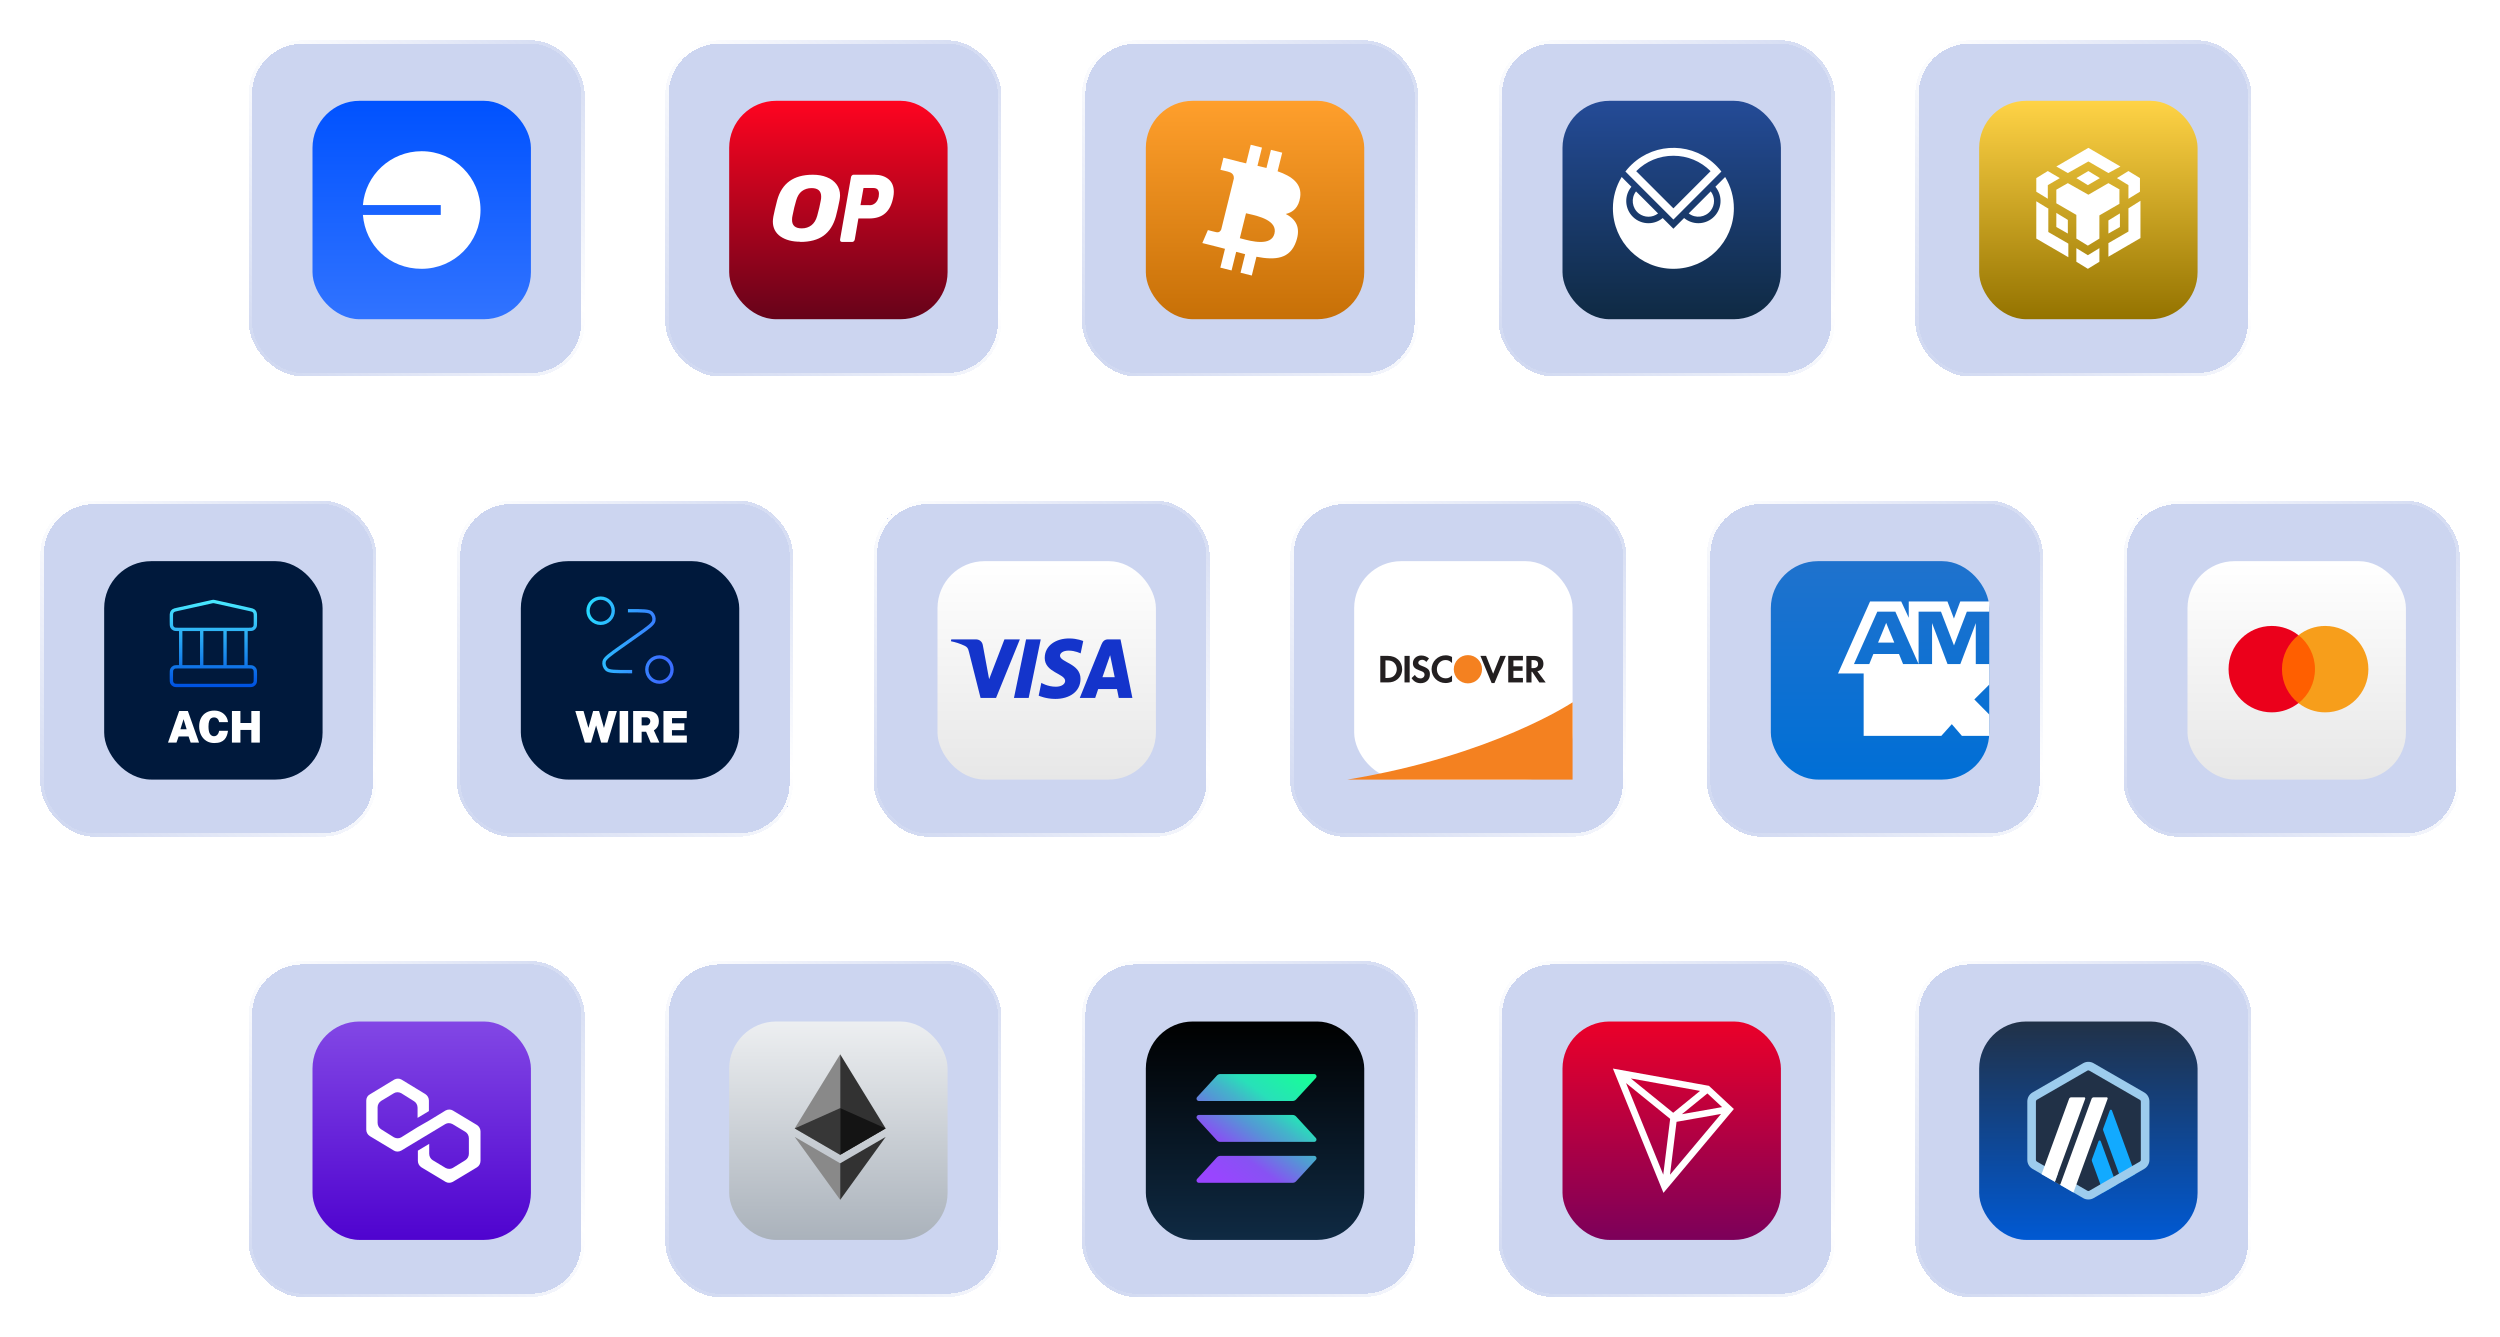 <svg width="744" height="398" viewBox="0 0 744 398" fill="none" xmlns="http://www.w3.org/2000/svg">
<g filter="url(#filter0_d_2586_40406)">
<rect x="76" y="282" width="100" height="100" rx="16" fill="#002FB6" fill-opacity="0.2" shape-rendering="crispEdges"/>
<rect x="76.5" y="282.5" width="99" height="99" rx="15.5" stroke="url(#paint0_linear_2586_40406)" shape-rendering="crispEdges"/>
</g>
<g filter="url(#filter1_d_2586_40406)">
<rect x="93" y="300" width="65" height="65" rx="14" fill="url(#paint1_linear_2586_40406)"/>
<path d="M134.744 326.475C134.123 326.107 133.324 326.107 132.614 326.475L127.642 329.51L124.269 331.442L119.386 334.478C118.765 334.846 117.966 334.846 117.256 334.478L113.439 332.086C112.817 331.718 112.373 330.982 112.373 330.154V325.555C112.373 324.819 112.728 324.083 113.439 323.623L117.256 321.323C117.877 320.955 118.676 320.955 119.386 321.323L123.204 323.715C123.825 324.083 124.269 324.819 124.269 325.647V328.682L127.642 326.659V323.531C127.642 322.795 127.287 322.059 126.577 321.599L119.475 317.276C118.854 316.908 118.055 316.908 117.345 317.276L110.065 321.691C109.355 322.059 109 322.795 109 323.531V332.178C109 332.914 109.355 333.65 110.065 334.11L117.256 338.433C117.877 338.801 118.676 338.801 119.386 338.433L124.269 335.49L127.642 333.466L132.525 330.522C133.146 330.154 133.945 330.154 134.655 330.522L138.473 332.822C139.094 333.19 139.538 333.926 139.538 334.754V339.353C139.538 340.089 139.183 340.825 138.473 341.285L134.744 343.585C134.123 343.953 133.324 343.953 132.614 343.585L128.796 341.285C128.175 340.917 127.731 340.181 127.731 339.353V336.409L124.358 338.433V341.469C124.358 342.205 124.713 342.941 125.423 343.401L132.614 347.724C133.235 348.092 134.034 348.092 134.744 347.724L141.935 343.401C142.556 343.033 143 342.297 143 341.469V332.73C143 331.994 142.645 331.258 141.935 330.798L134.744 326.475Z" fill="white"/>
</g>
<g filter="url(#filter2_d_2586_40406)">
<rect x="200" y="282" width="100" height="100" rx="16" fill="#002FB6" fill-opacity="0.2" shape-rendering="crispEdges"/>
<rect x="200.5" y="282.5" width="99" height="99" rx="15.5" stroke="url(#paint2_linear_2586_40406)" shape-rendering="crispEdges"/>
</g>
<g filter="url(#filter3_d_2586_40406)">
<rect x="217" y="300" width="65" height="65" rx="14" fill="url(#paint3_linear_2586_40406)"/>
<path d="M236.5 331.82L250.038 339.681V325.774V309.751L236.5 331.82Z" fill="#898989"/>
<path d="M250.038 309.75V325.774V339.681L263.576 331.819L250.038 309.75Z" fill="#323232"/>
<path d="M250.041 325.775L263.575 331.819L250.041 339.678V325.775Z" fill="#141414"/>
<path d="M250.038 325.773L250.042 325.775V339.677L250.038 339.681L236.5 331.819L250.038 325.773Z" fill="#373737"/>
<path d="M236.5 334.341L250.038 353.084V342.199L236.5 334.341Z" fill="#898989"/>
<path d="M250.038 342.199V353.084L263.584 334.341L250.038 342.199Z" fill="#323232"/>
</g>
<g filter="url(#filter4_d_2586_40406)">
<rect x="324" y="282" width="100" height="100" rx="16" fill="#002FB6" fill-opacity="0.2" shape-rendering="crispEdges"/>
<rect x="324.5" y="282.5" width="99" height="99" rx="15.5" stroke="url(#paint4_linear_2586_40406)" shape-rendering="crispEdges"/>
</g>
<g filter="url(#filter5_d_2586_40406)">
<rect x="341" y="300" width="65" height="65" rx="14" fill="url(#paint5_linear_2586_40406)"/>
<path fillRule="evenodd" clipRule="evenodd" d="M385.257 323.537C385.085 323.613 384.9 323.652 384.713 323.652H356.771C356.638 323.652 356.507 323.613 356.396 323.539C356.284 323.465 356.196 323.36 356.143 323.236C356.09 323.112 356.073 322.975 356.096 322.842C356.118 322.709 356.178 322.585 356.269 322.486L362.156 316.082C362.284 315.943 362.438 315.832 362.61 315.756C362.782 315.68 362.967 315.641 363.154 315.64H391.096C391.231 315.638 391.363 315.675 391.476 315.748C391.59 315.822 391.68 315.927 391.734 316.052C391.788 316.176 391.805 316.315 391.782 316.449C391.759 316.583 391.698 316.708 391.605 316.807L385.711 323.211C385.583 323.35 385.429 323.461 385.257 323.537ZM385.711 328.253C385.583 328.114 385.428 328.004 385.257 327.928C385.085 327.852 384.9 327.812 384.713 327.811H356.771C356.638 327.811 356.507 327.851 356.396 327.925C356.284 327.999 356.196 328.104 356.143 328.228C356.09 328.352 356.073 328.488 356.096 328.622C356.118 328.755 356.178 328.878 356.269 328.977L362.156 335.385C362.284 335.524 362.439 335.634 362.61 335.71C362.782 335.786 362.967 335.826 363.154 335.827H391.096C391.229 335.826 391.359 335.786 391.47 335.712C391.581 335.638 391.668 335.532 391.721 335.409C391.774 335.285 391.79 335.148 391.768 335.015C391.745 334.883 391.686 334.759 391.595 334.66L385.711 328.253ZM391.605 341.154L385.711 347.559C385.583 347.698 385.429 347.809 385.257 347.885C385.085 347.961 384.9 348 384.713 348H356.771C356.638 348 356.507 347.961 356.396 347.887C356.284 347.813 356.196 347.707 356.143 347.584C356.09 347.46 356.073 347.323 356.096 347.19C356.118 347.057 356.178 346.933 356.269 346.834L362.156 340.43C362.284 340.291 362.438 340.18 362.61 340.104C362.782 340.028 362.967 339.988 363.154 339.988H391.096C391.231 339.985 391.363 340.023 391.476 340.096C391.59 340.169 391.68 340.275 391.734 340.4C391.788 340.524 391.805 340.662 391.782 340.797C391.759 340.931 391.698 341.055 391.605 341.154Z" fill="url(#paint6_linear_2586_40406)"/>
</g>
<g filter="url(#filter6_d_2586_40406)">
<rect x="448" y="282" width="100" height="100" rx="16" fill="#002FB6" fill-opacity="0.2" shape-rendering="crispEdges"/>
<rect x="448.5" y="282.5" width="99" height="99" rx="15.5" stroke="url(#paint7_linear_2586_40406)" shape-rendering="crispEdges"/>
</g>
<g filter="url(#filter7_d_2586_40406)">
<rect x="465" y="300" width="65" height="65" rx="14" fill="url(#paint8_linear_2586_40406)"/>
<path d="M508.583 319.142L480 314L495.042 351L516 326.038L508.583 319.142ZM508.123 321.407L512.495 325.47L500.536 327.586L508.123 321.407ZM497.939 327.163L485.334 316.944L505.935 320.65L497.939 327.163ZM497.04 328.97L494.986 345.58L483.905 318.32L497.04 328.97ZM498.943 329.852L512.185 327.508L496.996 345.598L498.943 329.852Z" fill="white"/>
</g>
<g filter="url(#filter8_d_2586_40406)">
<rect x="572" y="282" width="100" height="100" rx="16" fill="#002FB6" fill-opacity="0.2" shape-rendering="crispEdges"/>
<rect x="572.5" y="282.5" width="99" height="99" rx="15.5" stroke="url(#paint9_linear_2586_40406)" shape-rendering="crispEdges"/>
</g>
<g filter="url(#filter9_d_2586_40406)">
<rect x="589" y="300" width="65" height="65" rx="14" fill="url(#paint10_linear_2586_40406)"/>
<g clipPath="url(#clip0_2586_40406)">
<path d="M604.706 324.464V340.536C604.706 341.569 605.247 342.504 606.149 343.029L620.073 351.065C620.958 351.573 622.057 351.573 622.943 351.065L636.866 343.029C637.752 342.52 638.31 341.569 638.31 340.536V324.464C638.31 323.431 637.768 322.496 636.866 321.971L622.943 313.935C622.057 313.427 620.958 313.427 620.073 313.935L606.149 321.971C605.264 322.48 604.722 323.431 604.722 324.464H604.706Z" fill="#213147"/>
<path d="M624.534 335.616L622.55 341.061C622.5 341.208 622.5 341.372 622.55 341.536L625.961 350.901L629.913 348.621L625.174 335.616C625.059 335.321 624.649 335.321 624.534 335.616Z" fill="#12AAFF"/>
<path d="M628.519 326.465C628.404 326.17 627.994 326.17 627.88 326.465L625.895 331.91C625.846 332.057 625.846 332.221 625.895 332.385L631.488 347.719L635.44 345.44L628.519 326.481V326.465Z" fill="#12AAFF"/>
<path d="M621.5 314.542C621.599 314.542 621.697 314.575 621.779 314.624L636.834 323.316C637.015 323.414 637.113 323.611 637.113 323.808V341.192C637.113 341.389 636.998 341.586 636.834 341.684L621.779 350.376C621.697 350.425 621.599 350.458 621.5 350.458C621.402 350.458 621.304 350.425 621.222 350.376L606.166 341.684C605.986 341.586 605.888 341.389 605.888 341.192V323.792C605.888 323.595 606.002 323.398 606.166 323.3L621.222 314.608C621.304 314.558 621.402 314.526 621.5 314.526V314.542ZM621.5 312C620.959 312 620.434 312.131 619.942 312.41L604.887 321.102C603.92 321.66 603.329 322.676 603.329 323.792V341.176C603.329 342.291 603.92 343.308 604.887 343.865L619.942 352.557C620.418 352.836 620.959 352.967 621.5 352.967C622.042 352.967 622.566 352.836 623.058 352.557L638.114 343.865C639.081 343.308 639.672 342.291 639.672 341.176V323.792C639.672 322.676 639.081 321.66 638.114 321.102L623.042 312.41C622.566 312.131 622.025 312 621.484 312H621.5Z" fill="#9DCCED"/>
<path d="M611.528 347.736L612.922 343.931L615.71 346.243L613.103 348.638L611.528 347.736Z" fill="#213147"/>
<path d="M620.221 322.562H616.399C616.121 322.562 615.858 322.742 615.76 323.004L607.576 345.44L611.529 347.719L620.549 323.004C620.631 322.775 620.467 322.545 620.237 322.545L620.221 322.562Z" fill="white"/>
<path d="M626.912 322.562H623.091C622.812 322.562 622.55 322.742 622.452 323.004L613.104 348.621L617.056 350.901L627.224 323.004C627.306 322.775 627.142 322.545 626.912 322.545V322.562Z" fill="white"/>
</g>
</g>
<g filter="url(#filter10_d_2586_40406)">
<rect x="14" y="145" width="100" height="100" rx="16" fill="#002FB6" fill-opacity="0.2" shape-rendering="crispEdges"/>
<rect x="14.5" y="145.5" width="99" height="99" rx="15.5" stroke="url(#paint11_linear_2586_40406)" shape-rendering="crispEdges"/>
</g>
<g filter="url(#filter11_d_2586_40406)">
<rect x="31" y="163" width="65" height="65" rx="14" fill="url(#paint12_linear_2586_40406)"/>
<path d="M49.995 217L53.323 207.601H55.91L59.238 217H56.742L56.118 215.18H53.154L52.517 217H49.995ZM53.687 213.022H55.546L54.623 210.019L53.687 213.022ZM63.769 217.13C62.864 217.13 62.073 216.915 61.397 216.486C60.725 216.057 60.203 215.47 59.83 214.725C59.458 213.98 59.271 213.13 59.271 212.177C59.271 211.224 59.455 210.396 59.824 209.694C60.192 208.988 60.712 208.442 61.384 208.056C62.06 207.666 62.855 207.471 63.769 207.471C64.515 207.471 65.182 207.618 65.771 207.913C66.361 208.203 66.837 208.608 67.201 209.128C67.565 209.644 67.782 210.24 67.851 210.916H65.212C65.165 210.626 65.076 210.374 64.946 210.162C64.816 209.95 64.645 209.787 64.432 209.674C64.224 209.557 63.975 209.499 63.685 209.499C63.368 209.499 63.087 209.581 62.84 209.746C62.593 209.911 62.398 210.192 62.255 210.591C62.116 210.985 62.047 211.527 62.047 212.216C62.047 213.26 62.201 214.003 62.508 214.445C62.816 214.883 63.208 215.102 63.685 215.102C63.975 215.102 64.224 215.028 64.432 214.881C64.645 214.734 64.816 214.539 64.946 214.296C65.076 214.049 65.165 213.78 65.212 213.49H67.851C67.786 213.975 67.676 214.437 67.52 214.874C67.368 215.312 67.141 215.702 66.837 216.045C66.538 216.382 66.14 216.649 65.641 216.844C65.143 217.035 64.519 217.13 63.769 217.13ZM69.023 217V207.601H71.551V211.163H74.795V207.601H77.323V217H74.795V213.23H71.551V217H69.023Z" fill="white"/>
<path d="M53.778 183.311V194.437M60.028 183.311V194.437M66.972 183.311V194.437M73.222 183.311V194.437M51 196.662L51 197.775C51 198.554 51 198.943 51.151 199.241C51.285 199.502 51.497 199.715 51.758 199.848C52.055 200 52.444 200 53.222 200H73.778C74.556 200 74.945 200 75.242 199.848C75.503 199.715 75.716 199.502 75.849 199.241C76 198.943 76 198.554 76 197.775V196.662C76 195.883 76 195.494 75.849 195.196C75.716 194.935 75.503 194.722 75.242 194.588C74.945 194.437 74.556 194.437 73.778 194.437H53.222C52.444 194.437 52.055 194.437 51.758 194.588C51.497 194.722 51.285 194.935 51.151 195.196C51 195.494 51 195.883 51 196.662ZM63.018 175.073L52.74 177.36C52.119 177.499 51.809 177.568 51.577 177.735C51.373 177.882 51.212 178.083 51.113 178.314C51 178.577 51 178.896 51 179.533L51 181.085C51 181.864 51 182.254 51.151 182.551C51.285 182.813 51.497 183.026 51.758 183.159C52.055 183.311 52.444 183.311 53.222 183.311H73.778C74.556 183.311 74.945 183.311 75.242 183.159C75.503 183.026 75.716 182.813 75.849 182.551C76 182.254 76 181.864 76 181.085V179.533C76 178.896 76 178.577 75.887 178.314C75.788 178.083 75.627 177.882 75.423 177.735C75.191 177.568 74.881 177.499 74.26 177.36L63.982 175.073C63.802 175.033 63.712 175.013 63.621 175.005C63.541 174.998 63.459 174.998 63.379 175.005C63.288 175.013 63.198 175.033 63.018 175.073Z" stroke="url(#paint13_linear_2586_40406)" strokeWidth="2" strokeLinecap="round" strokeLinejoin="round"/>
</g>
<g filter="url(#filter12_d_2586_40406)">
<rect x="138" y="145" width="100" height="100" rx="16" fill="#002FB6" fill-opacity="0.2" shape-rendering="crispEdges"/>
<rect x="138.5" y="145.5" width="99" height="99" rx="15.5" stroke="url(#paint14_linear_2586_40406)" shape-rendering="crispEdges"/>
</g>
<g filter="url(#filter13_d_2586_40406)">
<rect x="155" y="163" width="65" height="65" rx="14" fill="url(#paint15_linear_2586_40406)"/>
<path d="M174.045 217L171.211 207.601H173.655L175.111 212.645L176.515 207.601H178.283L179.739 212.645L181.143 207.601H183.587L180.779 217H178.894L177.399 211.891L175.904 217H174.045ZM184.405 217V207.601H186.934V217H184.405ZM188.424 217V207.601H192.688C193.502 207.601 194.157 207.735 194.651 208.004C195.149 208.273 195.511 208.637 195.736 209.096C195.962 209.551 196.074 210.062 196.074 210.63C196.074 211.111 196.009 211.523 195.879 211.865C195.754 212.203 195.578 212.493 195.353 212.736C195.132 212.974 194.876 213.182 194.586 213.36L196.237 217H193.643L192.278 213.763H190.952V217H188.424ZM190.952 211.878H192.402C192.727 211.878 192.995 211.75 193.208 211.494C193.424 211.239 193.533 210.959 193.533 210.656C193.533 210.331 193.416 210.054 193.182 209.824C192.948 209.59 192.688 209.473 192.402 209.473H190.952V211.878ZM197.444 217V207.601H204.386L204.373 209.694H199.992V211.254H203.658V213.295H199.973V214.894H204.399V217H197.444Z" fill="white"/>
<path d="M186.875 177.75H187.418C191.227 177.75 193.132 177.75 193.855 178.434C194.479 179.025 194.756 179.897 194.588 180.74C194.393 181.716 192.838 182.816 189.728 185.016L184.647 188.609C181.537 190.809 179.982 191.909 179.787 192.885C179.619 193.728 179.896 194.6 180.52 195.191C181.243 195.875 183.148 195.875 186.957 195.875H188.125M182.5 177.75C182.5 179.821 180.821 181.5 178.75 181.5C176.679 181.5 175 179.821 175 177.75C175 175.679 176.679 174 178.75 174C180.821 174 182.5 175.679 182.5 177.75ZM200 195.25C200 197.321 198.321 199 196.25 199C194.179 199 192.5 197.321 192.5 195.25C192.5 193.179 194.179 191.5 196.25 191.5C198.321 191.5 200 193.179 200 195.25Z" stroke="url(#paint16_linear_2586_40406)" strokeWidth="2" strokeLinecap="round" strokeLinejoin="round"/>
</g>
<g filter="url(#filter14_d_2586_40406)">
<rect x="262" y="145" width="100" height="100" rx="16" fill="#002FB6" fill-opacity="0.2" shape-rendering="crispEdges"/>
<rect x="262.5" y="145.5" width="99" height="99" rx="15.5" stroke="url(#paint17_linear_2586_40406)" shape-rendering="crispEdges"/>
</g>
<g filter="url(#filter15_d_2586_40406)">
<rect x="279" y="163" width="65" height="65" rx="14" fill="url(#paint18_linear_2586_40406)"/>
<path d="M318.172 186C314.338 186 310.912 188.045 310.912 191.822C310.912 196.154 316.988 196.453 316.988 198.63C316.988 199.546 315.968 200.366 314.224 200.366C311.75 200.366 309.901 199.22 309.901 199.22L309.11 203.032C309.11 203.032 311.24 204 314.068 204C318.26 204 321.559 201.855 321.559 198.013C321.559 193.435 315.457 193.145 315.457 191.125C315.457 190.407 316.294 189.621 318.033 189.621C319.994 189.621 321.595 190.454 321.595 190.454L322.369 186.773C322.369 186.773 320.628 186 318.172 186ZM283.093 186.278L283 186.834C283 186.834 284.613 187.137 286.066 187.743C287.937 188.438 288.07 188.842 288.385 190.098L291.818 203.713H296.42L303.51 186.278H298.918L294.363 198.132L292.504 188.084C292.333 186.934 291.47 186.278 290.413 186.278H283.093ZM305.356 186.278L301.754 203.713H306.132L309.721 186.278H305.356ZM329.775 186.278C328.719 186.278 328.16 186.859 327.75 187.876L321.335 203.713H325.927L326.815 201.074H332.409L332.949 203.713H337L333.466 186.278H329.775ZM330.372 190.988L331.733 197.531H328.087L330.372 190.988Z" fill="#1434CB"/>
</g>
<g filter="url(#filter16_d_2586_40406)">
<rect x="386" y="145" width="100" height="100" rx="16" fill="#002FB6" fill-opacity="0.2" shape-rendering="crispEdges"/>
<rect x="386.5" y="145.5" width="99" height="99" rx="15.5" stroke="url(#paint19_linear_2586_40406)" shape-rendering="crispEdges"/>
</g>
<g filter="url(#filter17_d_2586_40406)">
<g clipPath="url(#clip1_2586_40406)">
<rect x="403" y="163" width="65" height="65" rx="14" fill="url(#paint20_linear_2586_40406)"/>
<path d="M413.028 191.191H410.773V199.089H413.028C414.22 199.089 415.081 198.802 415.843 198.184C416.747 197.438 417.279 196.318 417.279 195.154C417.264 192.814 415.527 191.191 413.028 191.191ZM414.837 197.136C414.349 197.567 413.732 197.768 412.726 197.768H412.31V192.541H412.726C413.717 192.541 414.32 192.713 414.837 193.173C415.369 193.647 415.685 194.379 415.685 195.14C415.685 195.901 415.369 196.662 414.837 197.136Z" fill="#231F20"/>
<path d="M419.518 191.191H417.981V199.089H419.518V191.191Z" fill="#231F20"/>
<path d="M423.28 194.221C422.361 193.876 422.089 193.647 422.089 193.23C422.089 192.728 422.577 192.354 423.237 192.354C423.697 192.354 424.085 192.541 424.472 193L425.276 191.952C424.616 191.378 423.826 191.076 422.95 191.076C421.557 191.076 420.48 192.053 420.48 193.345C420.48 194.436 420.983 194.996 422.419 195.513C423.022 195.729 423.323 195.872 423.481 195.959C423.783 196.16 423.941 196.447 423.941 196.777C423.941 197.423 423.438 197.897 422.749 197.897C422.017 197.897 421.428 197.524 421.069 196.849L420.078 197.811C420.782 198.859 421.643 199.319 422.807 199.319C424.4 199.319 425.535 198.256 425.535 196.72C425.564 195.442 425.032 194.867 423.28 194.221Z" fill="#231F20"/>
<path d="M426.038 195.154C426.038 197.48 427.862 199.275 430.202 199.275C430.863 199.275 431.437 199.146 432.127 198.816V197.006C431.509 197.624 430.964 197.868 430.274 197.868C428.723 197.868 427.618 196.748 427.618 195.14C427.618 193.617 428.752 192.426 430.202 192.426C430.935 192.426 431.495 192.684 432.127 193.316V191.507C431.452 191.162 430.892 191.018 430.231 191.018C427.919 191.018 426.038 192.856 426.038 195.154Z" fill="#231F20"/>
<path d="M444.361 196.504L442.25 191.191H440.57L443.916 199.29H444.749L448.152 191.191H446.487L444.361 196.504Z" fill="#231F20"/>
<path d="M448.855 199.089H453.221V197.754H450.392V195.628H453.12V194.293H450.392V192.541H453.221V191.191H448.855V199.089Z" fill="#231F20"/>
<path d="M459.325 193.532C459.325 192.053 458.305 191.205 456.524 191.205H454.241V199.103H455.778V195.93H455.979L458.104 199.103H460L457.515 195.772C458.678 195.528 459.325 194.738 459.325 193.532ZM456.223 194.838H455.778V192.44H456.252C457.214 192.44 457.731 192.842 457.731 193.618C457.731 194.408 457.214 194.838 456.223 194.838Z" fill="#231F20"/>
<path d="M436.851 199.376C439.175 199.376 441.059 197.493 441.059 195.169C441.059 192.845 439.175 190.961 436.851 190.961C434.527 190.961 432.644 192.845 432.644 195.169C432.644 197.493 434.527 199.376 436.851 199.376Z" fill="#F48120"/>
<path d="M468 205C468 205 444.335 220.879 401 228H468V205Z" fill="#F48120"/>
</g>
</g>
<g filter="url(#filter18_d_2586_40406)">
<rect x="510" y="145" width="100" height="100" rx="16" fill="#002FB6" fill-opacity="0.2" shape-rendering="crispEdges"/>
<rect x="510.5" y="145.5" width="99" height="99" rx="15.5" stroke="url(#paint21_linear_2586_40406)" shape-rendering="crispEdges"/>
</g>
<g filter="url(#filter19_d_2586_40406)">
<rect x="527" y="163" width="65" height="65" rx="14" fill="url(#paint22_linear_2586_40406)"/>
<path fillRule="evenodd" clipRule="evenodd" d="M592 208.642V215H583.865L580.858 211.509L577.734 215H554.624V196.414H547L556.531 175H565.806L568.046 179.856V175H579.561L581.487 180.09L583.373 175H592V178.023H585.338L582.312 185.941L581.507 188.086L577.635 178.023H570.974V193.625L564.057 178.023H558.692L551.736 193.625H556.295L557.513 190.622H565.138L566.356 193.625H570.974H574.983V183.464L574.963 181.416L575.749 183.464L579.581 193.625H583.393L587.245 183.464L587.991 181.436V193.625H592V199.729L587.559 204.156L592 208.642ZM557.847 211.977V196.433H570.974V199.807H561.856V202.538H570.797V205.892H561.856V208.603H570.974V211.977H557.847ZM590.782 211.977H585.574L580.819 206.906L576.044 211.977H570.974L578.303 204.235L570.974 196.433H576.201L580.917 201.485L585.653 196.433H590.782L583.432 204.176L590.782 211.977Z" fill="white"/>
<path d="M561.325 181.358L560.539 183.308L558.908 187.248H563.742L562.111 183.308L561.325 181.358Z" fill="white"/>
</g>
<g filter="url(#filter20_d_2586_40406)">
<rect x="634" y="145" width="100" height="100" rx="16" fill="#002FB6" fill-opacity="0.2" shape-rendering="crispEdges"/>
<rect x="634.5" y="145.5" width="99" height="99" rx="15.5" stroke="url(#paint23_linear_2586_40406)" shape-rendering="crispEdges"/>
</g>
<g filter="url(#filter21_d_2586_40406)">
<rect x="651" y="163" width="65" height="65" rx="14" fill="url(#paint24_linear_2586_40406)"/>
<path d="M678.398 185.031H689.651V205.249H678.398V185.031Z" fill="#FF5F00"/>
<path d="M679.113 195.14C679.113 191.032 681.042 187.388 684.007 185.031C681.828 183.316 679.077 182.28 676.077 182.28C668.968 182.28 663.217 188.031 663.217 195.14C663.217 202.248 668.968 208 676.077 208C679.077 208 681.828 206.964 684.007 205.249C681.042 202.927 679.113 199.248 679.113 195.14Z" fill="#EB001B"/>
<path d="M704.833 195.14C704.833 202.249 699.082 208 691.973 208C688.973 208 686.222 206.964 684.043 205.249C687.044 202.892 688.937 199.248 688.937 195.14C688.937 191.032 687.008 187.388 684.043 185.031C686.222 183.316 688.973 182.28 691.973 182.28C699.082 182.28 704.833 188.067 704.833 195.14Z" fill="#F79E1B"/>
</g>
<g filter="url(#filter22_d_2586_40406)">
<rect x="76" y="8" width="100" height="100" rx="16" fill="#002FB6" fill-opacity="0.2" shape-rendering="crispEdges"/>
<rect x="76.5" y="8.5" width="99" height="99" rx="15.5" stroke="url(#paint25_linear_2586_40406)" shape-rendering="crispEdges"/>
</g>
<g filter="url(#filter23_d_2586_40406)">
<rect x="93" y="26" width="65" height="65" rx="14" fill="url(#paint26_linear_2586_40406)"/>
<path fillRule="evenodd" clipRule="evenodd" d="M143 58.5C143 68.166 135.153 76 125.47 76C115.787 76 108.748 68.949 108 59.97H131.173V57.027H108C108.748 48.051 116.283 41 125.47 41C135.153 41 143 48.834 143 58.5Z" fill="white"/>
</g>
<g filter="url(#filter24_d_2586_40406)">
<rect x="200" y="8" width="100" height="100" rx="16" fill="#002FB6" fill-opacity="0.2" shape-rendering="crispEdges"/>
<rect x="200.5" y="8.5" width="99" height="99" rx="15.5" stroke="url(#paint27_linear_2586_40406)" shape-rendering="crispEdges"/>
</g>
<g filter="url(#filter25_d_2586_40406)">
<rect x="217" y="26" width="65" height="65" rx="14" fill="url(#paint28_linear_2586_40406)"/>
<path d="M238.154 67.941C235.746 67.941 233.788 67.411 232.279 66.38C230.77 65.32 230 63.817 230 61.903C230 61.49 230.064 60.99 230.161 60.401C230.417 59.075 230.803 57.484 231.284 55.599C232.665 50.533 236.196 48 241.878 48C243.419 48 244.831 48.236 246.051 48.736C247.271 49.208 248.234 49.915 248.941 50.857C249.647 51.8 250 52.889 250 54.186C250 54.569 249.936 55.069 249.839 55.658C249.518 57.308 249.165 58.898 248.748 60.459C248.042 62.993 246.822 64.878 245.088 66.144C243.355 67.381 241.043 68 238.154 68V67.941ZM238.604 63.965C239.727 63.965 240.69 63.641 241.461 63.051C242.263 62.433 242.841 61.52 243.194 60.253C243.676 58.516 244.029 57.013 244.254 55.717C244.35 55.334 244.382 54.922 244.382 54.51C244.382 52.831 243.419 51.976 241.525 51.976C240.401 51.976 239.438 52.3 238.636 52.889C237.833 53.508 237.287 54.421 236.934 55.688C236.549 56.925 236.196 58.427 235.843 60.224C235.746 60.607 235.714 60.99 235.714 61.402C235.682 63.111 236.677 63.965 238.604 63.965Z" fill="white"/>
<path d="M250.484 67.97C250.309 67.97 250.184 67.909 250.084 67.757C250.009 67.606 249.984 67.423 250.009 67.241L253.257 48.728C253.282 48.516 253.382 48.334 253.532 48.212C253.682 48.061 253.832 48 253.982 48H260.228C261.977 48 263.352 48.455 264.401 49.305C265.475 50.185 266 51.46 266 53.099C266 53.584 265.95 54.07 265.85 54.586C265.45 56.771 264.676 58.379 263.476 59.442C262.302 60.504 260.678 61.02 258.629 61.02H255.456L254.382 67.272C254.332 67.484 254.257 67.666 254.107 67.788C253.957 67.939 253.807 68 253.657 68H250.459L250.484 67.97ZM258.779 57.074C259.454 57.074 260.004 56.862 260.503 56.407C261.003 55.951 261.328 55.344 261.503 54.525C261.553 54.191 261.578 53.918 261.578 53.675C261.578 53.129 261.428 52.704 261.178 52.401C260.903 52.097 260.453 51.945 259.804 51.945H256.98L256.081 57.044H258.779V57.074Z" fill="white"/>
</g>
<g filter="url(#filter26_d_2586_40406)">
<rect x="324" y="8" width="100" height="100" rx="16" fill="#002FB6" fill-opacity="0.2" shape-rendering="crispEdges"/>
<rect x="324.5" y="8.5" width="99" height="99" rx="15.5" stroke="url(#paint29_linear_2586_40406)" shape-rendering="crispEdges"/>
</g>
<g filter="url(#filter27_d_2586_40406)">
<rect x="341" y="26" width="65" height="65" rx="14" fill="url(#paint30_linear_2586_40406)"/>
<path fillRule="evenodd" clipRule="evenodd" d="M386.924 54.727C387.531 50.638 384.44 48.44 380.214 46.973L381.585 41.434L378.237 40.593L376.902 45.987C376.022 45.766 375.118 45.557 374.22 45.351L375.565 39.922L372.219 39.081L370.847 44.619C370.119 44.452 369.404 44.287 368.709 44.113L368.713 44.096L364.097 42.935L363.206 46.536C363.206 46.536 365.69 47.11 365.637 47.145C366.993 47.486 367.238 48.39 367.197 49.106L365.636 55.417C365.729 55.441 365.85 55.476 365.984 55.529L365.87 55.501L365.87 55.501C365.792 55.481 365.712 55.461 365.63 55.441L363.441 64.282C363.275 64.697 362.854 65.319 361.907 65.083C361.94 65.132 359.473 64.471 359.473 64.471L357.812 68.331L362.168 69.424C362.654 69.547 363.135 69.674 363.611 69.799C363.927 69.882 364.242 69.964 364.554 70.045L363.169 75.648L366.513 76.488L367.885 70.945C368.798 71.195 369.685 71.425 370.552 71.642L369.185 77.16L372.533 78L373.918 72.408C379.626 73.496 383.919 73.057 385.726 67.856C387.182 63.669 385.653 61.253 382.65 59.678C384.837 59.17 386.485 57.721 386.924 54.727ZM379.276 65.532C378.327 69.373 372.357 67.785 369.625 67.058L369.625 67.058C369.379 66.993 369.16 66.934 368.973 66.888L370.811 59.465C371.039 59.522 371.318 59.585 371.633 59.656C374.459 60.295 380.248 61.604 379.276 65.532ZM372.201 56.211C374.479 56.823 379.446 58.158 380.312 54.667C381.195 51.095 376.367 50.019 374.009 49.493C373.744 49.434 373.51 49.382 373.319 49.334L371.652 56.066C371.81 56.106 371.995 56.155 372.201 56.211Z" fill="white"/>
</g>
<g filter="url(#filter28_d_2586_40406)">
<rect x="448" y="8" width="100" height="100" rx="16" fill="#002FB6" fill-opacity="0.2" shape-rendering="crispEdges"/>
<rect x="448.5" y="8.5" width="99" height="99" rx="15.5" stroke="url(#paint31_linear_2586_40406)" shape-rendering="crispEdges"/>
</g>
<g filter="url(#filter29_d_2586_40406)">
<rect x="465" y="26" width="65" height="65" rx="14" fill="url(#paint32_linear_2586_40406)"/>
<g clipPath="url(#clip2_2586_40406)">
<path d="M490.581 60.498C491.616 60.498 492.625 60.153 493.441 59.522L486.881 52.961C485.299 55.005 485.678 57.949 487.722 59.531C488.546 60.153 489.547 60.498 490.581 60.498Z" fill="white"/>
<path d="M510.095 55.812C510.095 54.778 509.75 53.769 509.119 52.953L502.559 59.514C504.603 61.095 507.538 60.716 509.119 58.672C509.75 57.856 510.095 56.847 510.095 55.812Z" fill="white"/>
<path d="M513.401 48.671L510.499 51.573C512.837 54.374 512.467 58.546 509.666 60.884C507.21 62.937 503.644 62.937 501.188 60.884L498 64.072L494.821 60.893C492.02 63.231 487.848 62.861 485.509 60.06C483.457 57.604 483.457 54.037 485.509 51.581L484.021 50.092L482.607 48.671C480.9 51.48 480 54.71 480 57.999C480 67.941 488.058 76 498 76C507.942 76 516 67.941 516 57.999C516.008 54.71 515.1 51.48 513.401 48.671Z" fill="white"/>
<path d="M511.021 45.576C504.165 38.384 492.777 38.115 485.585 44.97C485.375 45.172 485.173 45.374 484.979 45.576C484.534 46.047 484.113 46.535 483.718 47.048L498 61.339L512.282 47.048C511.895 46.535 511.466 46.047 511.021 45.576ZM498 42.354C502.206 42.354 506.125 43.977 509.069 46.938L498 58.008L486.931 46.938C489.875 43.977 493.794 42.354 498 42.354Z" fill="white"/>
</g>
</g>
<g filter="url(#filter30_d_2586_40406)">
<rect x="572" y="8" width="100" height="100" rx="16" fill="#002FB6" fill-opacity="0.2" shape-rendering="crispEdges"/>
<rect x="572.5" y="8.5" width="99" height="99" rx="15.5" stroke="url(#paint33_linear_2586_40406)" shape-rendering="crispEdges"/>
</g>
<g filter="url(#filter31_d_2586_40406)">
<rect x="589" y="26" width="65" height="65" rx="14" fill="url(#paint34_linear_2586_40406)"/>
<path d="M611.962 45.55L621.5 40L631.038 45.55L627.462 47.5L621.5 44.05L615.39 47.5L611.962 45.55ZM630.889 52.45L627.462 50.5L621.5 53.95L615.39 50.5L611.962 52.45V56.5L617.923 59.95V67L621.351 69.1L624.779 67V60.1L630.74 56.65V52.45H630.889ZM630.889 63.55V59.5L627.462 61.6V65.5L630.889 63.55ZM633.423 64.9L627.462 68.35V72.4L637 66.85V55.75L633.423 58V64.9ZM629.995 49L633.423 51.1V55.15L636.851 53.05V49L633.423 46.9L629.995 49ZM617.923 69.85V73.9L621.351 76L624.779 73.9V69.85L621.351 71.95L617.923 69.85ZM611.962 63.55L615.39 65.5V61.45L611.962 59.35V63.55ZM617.923 49L621.351 51.1L624.928 49L621.5 46.9L617.923 49ZM609.428 51.1L613.005 49L609.428 46.9L606 49V53.05L609.428 55.15V51.1ZM609.428 58L606 55.9V67L615.538 72.55V68.5L609.577 65.05V58H609.428Z" fill="white"/>
</g>
<defs>
<filter id="filter0_d_2586_40406" x="62" y="274" width="124" height="124" filterUnits="userSpaceOnUse" color-interpolation-filters="sRGB">
<feFlood flood-opacity="0" result="BackgroundImageFix"/>
<feColorMatrix in="SourceAlpha" type="matrix" values="0 0 0 0 0 0 0 0 0 0 0 0 0 0 0 0 0 0 127 0" result="hardAlpha"/>
<feOffset dx="-2" dy="4"/>
<feGaussianBlur stdDeviation="6"/>
<feComposite in2="hardAlpha" operator="out"/>
<feColorMatrix type="matrix" values="0 0 0 0 0 0 0 0 0 0 0 0 0 0 0 0 0 0 0.25 0"/>
<feBlend mode="normal" in2="BackgroundImageFix" result="effect1_dropShadow_2586_40406"/>
<feBlend mode="normal" in="SourceGraphic" in2="effect1_dropShadow_2586_40406" result="shape"/>
</filter>
<filter id="filter1_d_2586_40406" x="89" y="300" width="73" height="73" filterUnits="userSpaceOnUse" color-interpolation-filters="sRGB">
<feFlood flood-opacity="0" result="BackgroundImageFix"/>
<feColorMatrix in="SourceAlpha" type="matrix" values="0 0 0 0 0 0 0 0 0 0 0 0 0 0 0 0 0 0 127 0" result="hardAlpha"/>
<feOffset dy="4"/>
<feGaussianBlur stdDeviation="2"/>
<feComposite in2="hardAlpha" operator="out"/>
<feColorMatrix type="matrix" values="0 0 0 0 0 0 0 0 0 0 0 0 0 0 0 0 0 0 0.25 0"/>
<feBlend mode="normal" in2="BackgroundImageFix" result="effect1_dropShadow_2586_40406"/>
<feBlend mode="normal" in="SourceGraphic" in2="effect1_dropShadow_2586_40406" result="shape"/>
</filter>
<filter id="filter2_d_2586_40406" x="186" y="274" width="124" height="124" filterUnits="userSpaceOnUse" color-interpolation-filters="sRGB">
<feFlood flood-opacity="0" result="BackgroundImageFix"/>
<feColorMatrix in="SourceAlpha" type="matrix" values="0 0 0 0 0 0 0 0 0 0 0 0 0 0 0 0 0 0 127 0" result="hardAlpha"/>
<feOffset dx="-2" dy="4"/>
<feGaussianBlur stdDeviation="6"/>
<feComposite in2="hardAlpha" operator="out"/>
<feColorMatrix type="matrix" values="0 0 0 0 0 0 0 0 0 0 0 0 0 0 0 0 0 0 0.25 0"/>
<feBlend mode="normal" in2="BackgroundImageFix" result="effect1_dropShadow_2586_40406"/>
<feBlend mode="normal" in="SourceGraphic" in2="effect1_dropShadow_2586_40406" result="shape"/>
</filter>
<filter id="filter3_d_2586_40406" x="213" y="300" width="73" height="73" filterUnits="userSpaceOnUse" color-interpolation-filters="sRGB">
<feFlood flood-opacity="0" result="BackgroundImageFix"/>
<feColorMatrix in="SourceAlpha" type="matrix" values="0 0 0 0 0 0 0 0 0 0 0 0 0 0 0 0 0 0 127 0" result="hardAlpha"/>
<feOffset dy="4"/>
<feGaussianBlur stdDeviation="2"/>
<feComposite in2="hardAlpha" operator="out"/>
<feColorMatrix type="matrix" values="0 0 0 0 0 0 0 0 0 0 0 0 0 0 0 0 0 0 0.25 0"/>
<feBlend mode="normal" in2="BackgroundImageFix" result="effect1_dropShadow_2586_40406"/>
<feBlend mode="normal" in="SourceGraphic" in2="effect1_dropShadow_2586_40406" result="shape"/>
</filter>
<filter id="filter4_d_2586_40406" x="310" y="274" width="124" height="124" filterUnits="userSpaceOnUse" color-interpolation-filters="sRGB">
<feFlood flood-opacity="0" result="BackgroundImageFix"/>
<feColorMatrix in="SourceAlpha" type="matrix" values="0 0 0 0 0 0 0 0 0 0 0 0 0 0 0 0 0 0 127 0" result="hardAlpha"/>
<feOffset dx="-2" dy="4"/>
<feGaussianBlur stdDeviation="6"/>
<feComposite in2="hardAlpha" operator="out"/>
<feColorMatrix type="matrix" values="0 0 0 0 0 0 0 0 0 0 0 0 0 0 0 0 0 0 0.25 0"/>
<feBlend mode="normal" in2="BackgroundImageFix" result="effect1_dropShadow_2586_40406"/>
<feBlend mode="normal" in="SourceGraphic" in2="effect1_dropShadow_2586_40406" result="shape"/>
</filter>
<filter id="filter5_d_2586_40406" x="337" y="300" width="73" height="73" filterUnits="userSpaceOnUse" color-interpolation-filters="sRGB">
<feFlood flood-opacity="0" result="BackgroundImageFix"/>
<feColorMatrix in="SourceAlpha" type="matrix" values="0 0 0 0 0 0 0 0 0 0 0 0 0 0 0 0 0 0 127 0" result="hardAlpha"/>
<feOffset dy="4"/>
<feGaussianBlur stdDeviation="2"/>
<feComposite in2="hardAlpha" operator="out"/>
<feColorMatrix type="matrix" values="0 0 0 0 0 0 0 0 0 0 0 0 0 0 0 0 0 0 0.25 0"/>
<feBlend mode="normal" in2="BackgroundImageFix" result="effect1_dropShadow_2586_40406"/>
<feBlend mode="normal" in="SourceGraphic" in2="effect1_dropShadow_2586_40406" result="shape"/>
</filter>
<filter id="filter6_d_2586_40406" x="434" y="274" width="124" height="124" filterUnits="userSpaceOnUse" color-interpolation-filters="sRGB">
<feFlood flood-opacity="0" result="BackgroundImageFix"/>
<feColorMatrix in="SourceAlpha" type="matrix" values="0 0 0 0 0 0 0 0 0 0 0 0 0 0 0 0 0 0 127 0" result="hardAlpha"/>
<feOffset dx="-2" dy="4"/>
<feGaussianBlur stdDeviation="6"/>
<feComposite in2="hardAlpha" operator="out"/>
<feColorMatrix type="matrix" values="0 0 0 0 0 0 0 0 0 0 0 0 0 0 0 0 0 0 0.25 0"/>
<feBlend mode="normal" in2="BackgroundImageFix" result="effect1_dropShadow_2586_40406"/>
<feBlend mode="normal" in="SourceGraphic" in2="effect1_dropShadow_2586_40406" result="shape"/>
</filter>
<filter id="filter7_d_2586_40406" x="461" y="300" width="73" height="73" filterUnits="userSpaceOnUse" color-interpolation-filters="sRGB">
<feFlood flood-opacity="0" result="BackgroundImageFix"/>
<feColorMatrix in="SourceAlpha" type="matrix" values="0 0 0 0 0 0 0 0 0 0 0 0 0 0 0 0 0 0 127 0" result="hardAlpha"/>
<feOffset dy="4"/>
<feGaussianBlur stdDeviation="2"/>
<feComposite in2="hardAlpha" operator="out"/>
<feColorMatrix type="matrix" values="0 0 0 0 0 0 0 0 0 0 0 0 0 0 0 0 0 0 0.25 0"/>
<feBlend mode="normal" in2="BackgroundImageFix" result="effect1_dropShadow_2586_40406"/>
<feBlend mode="normal" in="SourceGraphic" in2="effect1_dropShadow_2586_40406" result="shape"/>
</filter>
<filter id="filter8_d_2586_40406" x="558" y="274" width="124" height="124" filterUnits="userSpaceOnUse" color-interpolation-filters="sRGB">
<feFlood flood-opacity="0" result="BackgroundImageFix"/>
<feColorMatrix in="SourceAlpha" type="matrix" values="0 0 0 0 0 0 0 0 0 0 0 0 0 0 0 0 0 0 127 0" result="hardAlpha"/>
<feOffset dx="-2" dy="4"/>
<feGaussianBlur stdDeviation="6"/>
<feComposite in2="hardAlpha" operator="out"/>
<feColorMatrix type="matrix" values="0 0 0 0 0 0 0 0 0 0 0 0 0 0 0 0 0 0 0.25 0"/>
<feBlend mode="normal" in2="BackgroundImageFix" result="effect1_dropShadow_2586_40406"/>
<feBlend mode="normal" in="SourceGraphic" in2="effect1_dropShadow_2586_40406" result="shape"/>
</filter>
<filter id="filter9_d_2586_40406" x="585" y="300" width="73" height="73" filterUnits="userSpaceOnUse" color-interpolation-filters="sRGB">
<feFlood flood-opacity="0" result="BackgroundImageFix"/>
<feColorMatrix in="SourceAlpha" type="matrix" values="0 0 0 0 0 0 0 0 0 0 0 0 0 0 0 0 0 0 127 0" result="hardAlpha"/>
<feOffset dy="4"/>
<feGaussianBlur stdDeviation="2"/>
<feComposite in2="hardAlpha" operator="out"/>
<feColorMatrix type="matrix" values="0 0 0 0 0 0 0 0 0 0 0 0 0 0 0 0 0 0 0.25 0"/>
<feBlend mode="normal" in2="BackgroundImageFix" result="effect1_dropShadow_2586_40406"/>
<feBlend mode="normal" in="SourceGraphic" in2="effect1_dropShadow_2586_40406" result="shape"/>
</filter>
<filter id="filter10_d_2586_40406" x="0" y="137" width="124" height="124" filterUnits="userSpaceOnUse" color-interpolation-filters="sRGB">
<feFlood flood-opacity="0" result="BackgroundImageFix"/>
<feColorMatrix in="SourceAlpha" type="matrix" values="0 0 0 0 0 0 0 0 0 0 0 0 0 0 0 0 0 0 127 0" result="hardAlpha"/>
<feOffset dx="-2" dy="4"/>
<feGaussianBlur stdDeviation="6"/>
<feComposite in2="hardAlpha" operator="out"/>
<feColorMatrix type="matrix" values="0 0 0 0 0 0 0 0 0 0 0 0 0 0 0 0 0 0 0.25 0"/>
<feBlend mode="normal" in2="BackgroundImageFix" result="effect1_dropShadow_2586_40406"/>
<feBlend mode="normal" in="SourceGraphic" in2="effect1_dropShadow_2586_40406" result="shape"/>
</filter>
<filter id="filter11_d_2586_40406" x="27" y="163" width="73" height="73" filterUnits="userSpaceOnUse" color-interpolation-filters="sRGB">
<feFlood flood-opacity="0" result="BackgroundImageFix"/>
<feColorMatrix in="SourceAlpha" type="matrix" values="0 0 0 0 0 0 0 0 0 0 0 0 0 0 0 0 0 0 127 0" result="hardAlpha"/>
<feOffset dy="4"/>
<feGaussianBlur stdDeviation="2"/>
<feComposite in2="hardAlpha" operator="out"/>
<feColorMatrix type="matrix" values="0 0 0 0 0 0 0 0 0 0 0 0 0 0 0 0 0 0 0.25 0"/>
<feBlend mode="normal" in2="BackgroundImageFix" result="effect1_dropShadow_2586_40406"/>
<feBlend mode="normal" in="SourceGraphic" in2="effect1_dropShadow_2586_40406" result="shape"/>
</filter>
<filter id="filter12_d_2586_40406" x="124" y="137" width="124" height="124" filterUnits="userSpaceOnUse" color-interpolation-filters="sRGB">
<feFlood flood-opacity="0" result="BackgroundImageFix"/>
<feColorMatrix in="SourceAlpha" type="matrix" values="0 0 0 0 0 0 0 0 0 0 0 0 0 0 0 0 0 0 127 0" result="hardAlpha"/>
<feOffset dx="-2" dy="4"/>
<feGaussianBlur stdDeviation="6"/>
<feComposite in2="hardAlpha" operator="out"/>
<feColorMatrix type="matrix" values="0 0 0 0 0 0 0 0 0 0 0 0 0 0 0 0 0 0 0.25 0"/>
<feBlend mode="normal" in2="BackgroundImageFix" result="effect1_dropShadow_2586_40406"/>
<feBlend mode="normal" in="SourceGraphic" in2="effect1_dropShadow_2586_40406" result="shape"/>
</filter>
<filter id="filter13_d_2586_40406" x="151" y="163" width="73" height="73" filterUnits="userSpaceOnUse" color-interpolation-filters="sRGB">
<feFlood flood-opacity="0" result="BackgroundImageFix"/>
<feColorMatrix in="SourceAlpha" type="matrix" values="0 0 0 0 0 0 0 0 0 0 0 0 0 0 0 0 0 0 127 0" result="hardAlpha"/>
<feOffset dy="4"/>
<feGaussianBlur stdDeviation="2"/>
<feComposite in2="hardAlpha" operator="out"/>
<feColorMatrix type="matrix" values="0 0 0 0 0 0 0 0 0 0 0 0 0 0 0 0 0 0 0.25 0"/>
<feBlend mode="normal" in2="BackgroundImageFix" result="effect1_dropShadow_2586_40406"/>
<feBlend mode="normal" in="SourceGraphic" in2="effect1_dropShadow_2586_40406" result="shape"/>
</filter>
<filter id="filter14_d_2586_40406" x="248" y="137" width="124" height="124" filterUnits="userSpaceOnUse" color-interpolation-filters="sRGB">
<feFlood flood-opacity="0" result="BackgroundImageFix"/>
<feColorMatrix in="SourceAlpha" type="matrix" values="0 0 0 0 0 0 0 0 0 0 0 0 0 0 0 0 0 0 127 0" result="hardAlpha"/>
<feOffset dx="-2" dy="4"/>
<feGaussianBlur stdDeviation="6"/>
<feComposite in2="hardAlpha" operator="out"/>
<feColorMatrix type="matrix" values="0 0 0 0 0 0 0 0 0 0 0 0 0 0 0 0 0 0 0.25 0"/>
<feBlend mode="normal" in2="BackgroundImageFix" result="effect1_dropShadow_2586_40406"/>
<feBlend mode="normal" in="SourceGraphic" in2="effect1_dropShadow_2586_40406" result="shape"/>
</filter>
<filter id="filter15_d_2586_40406" x="275" y="163" width="73" height="73" filterUnits="userSpaceOnUse" color-interpolation-filters="sRGB">
<feFlood flood-opacity="0" result="BackgroundImageFix"/>
<feColorMatrix in="SourceAlpha" type="matrix" values="0 0 0 0 0 0 0 0 0 0 0 0 0 0 0 0 0 0 127 0" result="hardAlpha"/>
<feOffset dy="4"/>
<feGaussianBlur stdDeviation="2"/>
<feComposite in2="hardAlpha" operator="out"/>
<feColorMatrix type="matrix" values="0 0 0 0 0 0 0 0 0 0 0 0 0 0 0 0 0 0 0.25 0"/>
<feBlend mode="normal" in2="BackgroundImageFix" result="effect1_dropShadow_2586_40406"/>
<feBlend mode="normal" in="SourceGraphic" in2="effect1_dropShadow_2586_40406" result="shape"/>
</filter>
<filter id="filter16_d_2586_40406" x="372" y="137" width="124" height="124" filterUnits="userSpaceOnUse" color-interpolation-filters="sRGB">
<feFlood flood-opacity="0" result="BackgroundImageFix"/>
<feColorMatrix in="SourceAlpha" type="matrix" values="0 0 0 0 0 0 0 0 0 0 0 0 0 0 0 0 0 0 127 0" result="hardAlpha"/>
<feOffset dx="-2" dy="4"/>
<feGaussianBlur stdDeviation="6"/>
<feComposite in2="hardAlpha" operator="out"/>
<feColorMatrix type="matrix" values="0 0 0 0 0 0 0 0 0 0 0 0 0 0 0 0 0 0 0.25 0"/>
<feBlend mode="normal" in2="BackgroundImageFix" result="effect1_dropShadow_2586_40406"/>
<feBlend mode="normal" in="SourceGraphic" in2="effect1_dropShadow_2586_40406" result="shape"/>
</filter>
<filter id="filter17_d_2586_40406" x="399" y="163" width="73" height="73" filterUnits="userSpaceOnUse" color-interpolation-filters="sRGB">
<feFlood flood-opacity="0" result="BackgroundImageFix"/>
<feColorMatrix in="SourceAlpha" type="matrix" values="0 0 0 0 0 0 0 0 0 0 0 0 0 0 0 0 0 0 127 0" result="hardAlpha"/>
<feOffset dy="4"/>
<feGaussianBlur stdDeviation="2"/>
<feComposite in2="hardAlpha" operator="out"/>
<feColorMatrix type="matrix" values="0 0 0 0 0 0 0 0 0 0 0 0 0 0 0 0 0 0 0.25 0"/>
<feBlend mode="normal" in2="BackgroundImageFix" result="effect1_dropShadow_2586_40406"/>
<feBlend mode="normal" in="SourceGraphic" in2="effect1_dropShadow_2586_40406" result="shape"/>
</filter>
<filter id="filter18_d_2586_40406" x="496" y="137" width="124" height="124" filterUnits="userSpaceOnUse" color-interpolation-filters="sRGB">
<feFlood flood-opacity="0" result="BackgroundImageFix"/>
<feColorMatrix in="SourceAlpha" type="matrix" values="0 0 0 0 0 0 0 0 0 0 0 0 0 0 0 0 0 0 127 0" result="hardAlpha"/>
<feOffset dx="-2" dy="4"/>
<feGaussianBlur stdDeviation="6"/>
<feComposite in2="hardAlpha" operator="out"/>
<feColorMatrix type="matrix" values="0 0 0 0 0 0 0 0 0 0 0 0 0 0 0 0 0 0 0.25 0"/>
<feBlend mode="normal" in2="BackgroundImageFix" result="effect1_dropShadow_2586_40406"/>
<feBlend mode="normal" in="SourceGraphic" in2="effect1_dropShadow_2586_40406" result="shape"/>
</filter>
<filter id="filter19_d_2586_40406" x="523" y="163" width="73" height="73" filterUnits="userSpaceOnUse" color-interpolation-filters="sRGB">
<feFlood flood-opacity="0" result="BackgroundImageFix"/>
<feColorMatrix in="SourceAlpha" type="matrix" values="0 0 0 0 0 0 0 0 0 0 0 0 0 0 0 0 0 0 127 0" result="hardAlpha"/>
<feOffset dy="4"/>
<feGaussianBlur stdDeviation="2"/>
<feComposite in2="hardAlpha" operator="out"/>
<feColorMatrix type="matrix" values="0 0 0 0 0 0 0 0 0 0 0 0 0 0 0 0 0 0 0.25 0"/>
<feBlend mode="normal" in2="BackgroundImageFix" result="effect1_dropShadow_2586_40406"/>
<feBlend mode="normal" in="SourceGraphic" in2="effect1_dropShadow_2586_40406" result="shape"/>
</filter>
<filter id="filter20_d_2586_40406" x="620" y="137" width="124" height="124" filterUnits="userSpaceOnUse" color-interpolation-filters="sRGB">
<feFlood flood-opacity="0" result="BackgroundImageFix"/>
<feColorMatrix in="SourceAlpha" type="matrix" values="0 0 0 0 0 0 0 0 0 0 0 0 0 0 0 0 0 0 127 0" result="hardAlpha"/>
<feOffset dx="-2" dy="4"/>
<feGaussianBlur stdDeviation="6"/>
<feComposite in2="hardAlpha" operator="out"/>
<feColorMatrix type="matrix" values="0 0 0 0 0 0 0 0 0 0 0 0 0 0 0 0 0 0 0.25 0"/>
<feBlend mode="normal" in2="BackgroundImageFix" result="effect1_dropShadow_2586_40406"/>
<feBlend mode="normal" in="SourceGraphic" in2="effect1_dropShadow_2586_40406" result="shape"/>
</filter>
<filter id="filter21_d_2586_40406" x="647" y="163" width="73" height="73" filterUnits="userSpaceOnUse" color-interpolation-filters="sRGB">
<feFlood flood-opacity="0" result="BackgroundImageFix"/>
<feColorMatrix in="SourceAlpha" type="matrix" values="0 0 0 0 0 0 0 0 0 0 0 0 0 0 0 0 0 0 127 0" result="hardAlpha"/>
<feOffset dy="4"/>
<feGaussianBlur stdDeviation="2"/>
<feComposite in2="hardAlpha" operator="out"/>
<feColorMatrix type="matrix" values="0 0 0 0 0 0 0 0 0 0 0 0 0 0 0 0 0 0 0.25 0"/>
<feBlend mode="normal" in2="BackgroundImageFix" result="effect1_dropShadow_2586_40406"/>
<feBlend mode="normal" in="SourceGraphic" in2="effect1_dropShadow_2586_40406" result="shape"/>
</filter>
<filter id="filter22_d_2586_40406" x="62" y="0" width="124" height="124" filterUnits="userSpaceOnUse" color-interpolation-filters="sRGB">
<feFlood flood-opacity="0" result="BackgroundImageFix"/>
<feColorMatrix in="SourceAlpha" type="matrix" values="0 0 0 0 0 0 0 0 0 0 0 0 0 0 0 0 0 0 127 0" result="hardAlpha"/>
<feOffset dx="-2" dy="4"/>
<feGaussianBlur stdDeviation="6"/>
<feComposite in2="hardAlpha" operator="out"/>
<feColorMatrix type="matrix" values="0 0 0 0 0 0 0 0 0 0 0 0 0 0 0 0 0 0 0.25 0"/>
<feBlend mode="normal" in2="BackgroundImageFix" result="effect1_dropShadow_2586_40406"/>
<feBlend mode="normal" in="SourceGraphic" in2="effect1_dropShadow_2586_40406" result="shape"/>
</filter>
<filter id="filter23_d_2586_40406" x="89" y="26" width="73" height="73" filterUnits="userSpaceOnUse" color-interpolation-filters="sRGB">
<feFlood flood-opacity="0" result="BackgroundImageFix"/>
<feColorMatrix in="SourceAlpha" type="matrix" values="0 0 0 0 0 0 0 0 0 0 0 0 0 0 0 0 0 0 127 0" result="hardAlpha"/>
<feOffset dy="4"/>
<feGaussianBlur stdDeviation="2"/>
<feComposite in2="hardAlpha" operator="out"/>
<feColorMatrix type="matrix" values="0 0 0 0 0 0 0 0 0 0 0 0 0 0 0 0 0 0 0.25 0"/>
<feBlend mode="normal" in2="BackgroundImageFix" result="effect1_dropShadow_2586_40406"/>
<feBlend mode="normal" in="SourceGraphic" in2="effect1_dropShadow_2586_40406" result="shape"/>
</filter>
<filter id="filter24_d_2586_40406" x="186" y="0" width="124" height="124" filterUnits="userSpaceOnUse" color-interpolation-filters="sRGB">
<feFlood flood-opacity="0" result="BackgroundImageFix"/>
<feColorMatrix in="SourceAlpha" type="matrix" values="0 0 0 0 0 0 0 0 0 0 0 0 0 0 0 0 0 0 127 0" result="hardAlpha"/>
<feOffset dx="-2" dy="4"/>
<feGaussianBlur stdDeviation="6"/>
<feComposite in2="hardAlpha" operator="out"/>
<feColorMatrix type="matrix" values="0 0 0 0 0 0 0 0 0 0 0 0 0 0 0 0 0 0 0.25 0"/>
<feBlend mode="normal" in2="BackgroundImageFix" result="effect1_dropShadow_2586_40406"/>
<feBlend mode="normal" in="SourceGraphic" in2="effect1_dropShadow_2586_40406" result="shape"/>
</filter>
<filter id="filter25_d_2586_40406" x="213" y="26" width="73" height="73" filterUnits="userSpaceOnUse" color-interpolation-filters="sRGB">
<feFlood flood-opacity="0" result="BackgroundImageFix"/>
<feColorMatrix in="SourceAlpha" type="matrix" values="0 0 0 0 0 0 0 0 0 0 0 0 0 0 0 0 0 0 127 0" result="hardAlpha"/>
<feOffset dy="4"/>
<feGaussianBlur stdDeviation="2"/>
<feComposite in2="hardAlpha" operator="out"/>
<feColorMatrix type="matrix" values="0 0 0 0 0 0 0 0 0 0 0 0 0 0 0 0 0 0 0.25 0"/>
<feBlend mode="normal" in2="BackgroundImageFix" result="effect1_dropShadow_2586_40406"/>
<feBlend mode="normal" in="SourceGraphic" in2="effect1_dropShadow_2586_40406" result="shape"/>
</filter>
<filter id="filter26_d_2586_40406" x="310" y="0" width="124" height="124" filterUnits="userSpaceOnUse" color-interpolation-filters="sRGB">
<feFlood flood-opacity="0" result="BackgroundImageFix"/>
<feColorMatrix in="SourceAlpha" type="matrix" values="0 0 0 0 0 0 0 0 0 0 0 0 0 0 0 0 0 0 127 0" result="hardAlpha"/>
<feOffset dx="-2" dy="4"/>
<feGaussianBlur stdDeviation="6"/>
<feComposite in2="hardAlpha" operator="out"/>
<feColorMatrix type="matrix" values="0 0 0 0 0 0 0 0 0 0 0 0 0 0 0 0 0 0 0.25 0"/>
<feBlend mode="normal" in2="BackgroundImageFix" result="effect1_dropShadow_2586_40406"/>
<feBlend mode="normal" in="SourceGraphic" in2="effect1_dropShadow_2586_40406" result="shape"/>
</filter>
<filter id="filter27_d_2586_40406" x="337" y="26" width="73" height="73" filterUnits="userSpaceOnUse" color-interpolation-filters="sRGB">
<feFlood flood-opacity="0" result="BackgroundImageFix"/>
<feColorMatrix in="SourceAlpha" type="matrix" values="0 0 0 0 0 0 0 0 0 0 0 0 0 0 0 0 0 0 127 0" result="hardAlpha"/>
<feOffset dy="4"/>
<feGaussianBlur stdDeviation="2"/>
<feComposite in2="hardAlpha" operator="out"/>
<feColorMatrix type="matrix" values="0 0 0 0 0 0 0 0 0 0 0 0 0 0 0 0 0 0 0.25 0"/>
<feBlend mode="normal" in2="BackgroundImageFix" result="effect1_dropShadow_2586_40406"/>
<feBlend mode="normal" in="SourceGraphic" in2="effect1_dropShadow_2586_40406" result="shape"/>
</filter>
<filter id="filter28_d_2586_40406" x="434" y="0" width="124" height="124" filterUnits="userSpaceOnUse" color-interpolation-filters="sRGB">
<feFlood flood-opacity="0" result="BackgroundImageFix"/>
<feColorMatrix in="SourceAlpha" type="matrix" values="0 0 0 0 0 0 0 0 0 0 0 0 0 0 0 0 0 0 127 0" result="hardAlpha"/>
<feOffset dx="-2" dy="4"/>
<feGaussianBlur stdDeviation="6"/>
<feComposite in2="hardAlpha" operator="out"/>
<feColorMatrix type="matrix" values="0 0 0 0 0 0 0 0 0 0 0 0 0 0 0 0 0 0 0.25 0"/>
<feBlend mode="normal" in2="BackgroundImageFix" result="effect1_dropShadow_2586_40406"/>
<feBlend mode="normal" in="SourceGraphic" in2="effect1_dropShadow_2586_40406" result="shape"/>
</filter>
<filter id="filter29_d_2586_40406" x="461" y="26" width="73" height="73" filterUnits="userSpaceOnUse" color-interpolation-filters="sRGB">
<feFlood flood-opacity="0" result="BackgroundImageFix"/>
<feColorMatrix in="SourceAlpha" type="matrix" values="0 0 0 0 0 0 0 0 0 0 0 0 0 0 0 0 0 0 127 0" result="hardAlpha"/>
<feOffset dy="4"/>
<feGaussianBlur stdDeviation="2"/>
<feComposite in2="hardAlpha" operator="out"/>
<feColorMatrix type="matrix" values="0 0 0 0 0 0 0 0 0 0 0 0 0 0 0 0 0 0 0.25 0"/>
<feBlend mode="normal" in2="BackgroundImageFix" result="effect1_dropShadow_2586_40406"/>
<feBlend mode="normal" in="SourceGraphic" in2="effect1_dropShadow_2586_40406" result="shape"/>
</filter>
<filter id="filter30_d_2586_40406" x="558" y="0" width="124" height="124" filterUnits="userSpaceOnUse" color-interpolation-filters="sRGB">
<feFlood flood-opacity="0" result="BackgroundImageFix"/>
<feColorMatrix in="SourceAlpha" type="matrix" values="0 0 0 0 0 0 0 0 0 0 0 0 0 0 0 0 0 0 127 0" result="hardAlpha"/>
<feOffset dx="-2" dy="4"/>
<feGaussianBlur stdDeviation="6"/>
<feComposite in2="hardAlpha" operator="out"/>
<feColorMatrix type="matrix" values="0 0 0 0 0 0 0 0 0 0 0 0 0 0 0 0 0 0 0.25 0"/>
<feBlend mode="normal" in2="BackgroundImageFix" result="effect1_dropShadow_2586_40406"/>
<feBlend mode="normal" in="SourceGraphic" in2="effect1_dropShadow_2586_40406" result="shape"/>
</filter>
<filter id="filter31_d_2586_40406" x="585" y="26" width="73" height="73" filterUnits="userSpaceOnUse" color-interpolation-filters="sRGB">
<feFlood flood-opacity="0" result="BackgroundImageFix"/>
<feColorMatrix in="SourceAlpha" type="matrix" values="0 0 0 0 0 0 0 0 0 0 0 0 0 0 0 0 0 0 127 0" result="hardAlpha"/>
<feOffset dy="4"/>
<feGaussianBlur stdDeviation="2"/>
<feComposite in2="hardAlpha" operator="out"/>
<feColorMatrix type="matrix" values="0 0 0 0 0 0 0 0 0 0 0 0 0 0 0 0 0 0 0.25 0"/>
<feBlend mode="normal" in2="BackgroundImageFix" result="effect1_dropShadow_2586_40406"/>
<feBlend mode="normal" in="SourceGraphic" in2="effect1_dropShadow_2586_40406" result="shape"/>
</filter>
<linearGradient id="paint0_linear_2586_40406" x1="193.5" y1="290" x2="99" y2="402.5" gradientUnits="userSpaceOnUse">
<stop stop-color="white" stop-opacity="0"/>
<stop offset="0.453" stop-color="white"/>
<stop offset="1" stop-color="white" stop-opacity="0"/>
</linearGradient>
<linearGradient id="paint1_linear_2586_40406" x1="125.5" y1="300" x2="125.5" y2="365" gradientUnits="userSpaceOnUse">
<stop stop-color="#8247E5"/>
<stop offset="1" stop-color="#4F03CF"/>
</linearGradient>
<linearGradient id="paint2_linear_2586_40406" x1="317.5" y1="290" x2="223" y2="402.5" gradientUnits="userSpaceOnUse">
<stop stop-color="white" stop-opacity="0"/>
<stop offset="0.453" stop-color="white"/>
<stop offset="1" stop-color="white" stop-opacity="0"/>
</linearGradient>
<linearGradient id="paint3_linear_2586_40406" x1="249.5" y1="300" x2="249.5" y2="365" gradientUnits="userSpaceOnUse">
<stop stop-color="#EDEFF1"/>
<stop offset="1" stop-color="#AAB2BB"/>
</linearGradient>
<linearGradient id="paint4_linear_2586_40406" x1="441.5" y1="290" x2="347" y2="402.5" gradientUnits="userSpaceOnUse">
<stop stop-color="white" stop-opacity="0"/>
<stop offset="0.453" stop-color="white"/>
<stop offset="1" stop-color="white" stop-opacity="0"/>
</linearGradient>
<linearGradient id="paint5_linear_2586_40406" x1="373.5" y1="300" x2="373.5" y2="365" gradientUnits="userSpaceOnUse">
<stop/>
<stop offset="1" stop-color="#0F2A43"/>
</linearGradient>
<linearGradient id="paint6_linear_2586_40406" x1="377.566" y1="362.049" x2="403.415" y2="326.096" gradientUnits="userSpaceOnUse">
<stop offset="0.08" stop-color="#9945FF"/>
<stop offset="0.3" stop-color="#8752F3"/>
<stop offset="0.5" stop-color="#5497D5"/>
<stop offset="0.6" stop-color="#43B4CA"/>
<stop offset="0.72" stop-color="#28E0B9"/>
<stop offset="0.97" stop-color="#19FB9B"/>
</linearGradient>
<linearGradient id="paint7_linear_2586_40406" x1="565.5" y1="290" x2="471" y2="402.5" gradientUnits="userSpaceOnUse">
<stop stop-color="white" stop-opacity="0"/>
<stop offset="0.453" stop-color="white"/>
<stop offset="1" stop-color="white" stop-opacity="0"/>
</linearGradient>
<linearGradient id="paint8_linear_2586_40406" x1="497.5" y1="300" x2="497.5" y2="365" gradientUnits="userSpaceOnUse">
<stop stop-color="#EB0029"/>
<stop offset="1" stop-color="#7C005A"/>
</linearGradient>
<linearGradient id="paint9_linear_2586_40406" x1="689.5" y1="290" x2="595" y2="402.5" gradientUnits="userSpaceOnUse">
<stop stop-color="white" stop-opacity="0"/>
<stop offset="0.453" stop-color="white"/>
<stop offset="1" stop-color="white" stop-opacity="0"/>
</linearGradient>
<linearGradient id="paint10_linear_2586_40406" x1="621.5" y1="300" x2="621.5" y2="365" gradientUnits="userSpaceOnUse">
<stop stop-color="#213147"/>
<stop offset="1" stop-color="#0059D3"/>
</linearGradient>
<linearGradient id="paint11_linear_2586_40406" x1="131.5" y1="153" x2="37" y2="265.5" gradientUnits="userSpaceOnUse">
<stop stop-color="white" stop-opacity="0"/>
<stop offset="0.453" stop-color="white"/>
<stop offset="1" stop-color="white" stop-opacity="0"/>
</linearGradient>
<linearGradient id="paint12_linear_2586_40406" x1="63.5" y1="163" x2="63.5" y2="228" gradientUnits="userSpaceOnUse">
<stop stop-color="#00193C"/>
<stop offset="1" stop-color="#00193C"/>
</linearGradient>
<linearGradient id="paint13_linear_2586_40406" x1="63.5" y1="175" x2="63.5" y2="200" gradientUnits="userSpaceOnUse">
<stop stop-color="#49E9FF"/>
<stop offset="1" stop-color="#0053E1"/>
</linearGradient>
<linearGradient id="paint14_linear_2586_40406" x1="255.5" y1="153" x2="161" y2="265.5" gradientUnits="userSpaceOnUse">
<stop stop-color="white" stop-opacity="0"/>
<stop offset="0.453" stop-color="white"/>
<stop offset="1" stop-color="white" stop-opacity="0"/>
</linearGradient>
<linearGradient id="paint15_linear_2586_40406" x1="187.5" y1="163" x2="187.5" y2="228" gradientUnits="userSpaceOnUse">
<stop stop-color="#00193C"/>
<stop offset="1" stop-color="#00193C"/>
</linearGradient>
<linearGradient id="paint16_linear_2586_40406" x1="199.31" y1="177.689" x2="175.596" y2="173.929" gradientUnits="userSpaceOnUse">
<stop stop-color="#3B6EFF"/>
<stop offset="1" stop-color="#27D8FF"/>
</linearGradient>
<linearGradient id="paint17_linear_2586_40406" x1="379.5" y1="153" x2="285" y2="265.5" gradientUnits="userSpaceOnUse">
<stop stop-color="white" stop-opacity="0"/>
<stop offset="0.453" stop-color="white"/>
<stop offset="1" stop-color="white" stop-opacity="0"/>
</linearGradient>
<linearGradient id="paint18_linear_2586_40406" x1="311.5" y1="163" x2="311.5" y2="228" gradientUnits="userSpaceOnUse">
<stop stop-color="white"/>
<stop offset="1" stop-color="#E7E7E7"/>
</linearGradient>
<linearGradient id="paint19_linear_2586_40406" x1="503.5" y1="153" x2="409" y2="265.5" gradientUnits="userSpaceOnUse">
<stop stop-color="white" stop-opacity="0"/>
<stop offset="0.453" stop-color="white"/>
<stop offset="1" stop-color="white" stop-opacity="0"/>
</linearGradient>
<linearGradient id="paint20_linear_2586_40406" x1="435.5" y1="163" x2="435.5" y2="228" gradientUnits="userSpaceOnUse">
<stop stop-color="white"/>
<stop offset="1" stop-color="white"/>
</linearGradient>
<linearGradient id="paint21_linear_2586_40406" x1="627.5" y1="153" x2="533" y2="265.5" gradientUnits="userSpaceOnUse">
<stop stop-color="white" stop-opacity="0"/>
<stop offset="0.453" stop-color="white"/>
<stop offset="1" stop-color="white" stop-opacity="0"/>
</linearGradient>
<linearGradient id="paint22_linear_2586_40406" x1="559.5" y1="163" x2="559.5" y2="228" gradientUnits="userSpaceOnUse">
<stop stop-color="#1F72CD"/>
<stop offset="1" stop-color="#006FD6"/>
</linearGradient>
<linearGradient id="paint23_linear_2586_40406" x1="751.5" y1="153" x2="657" y2="265.5" gradientUnits="userSpaceOnUse">
<stop stop-color="white" stop-opacity="0"/>
<stop offset="0.453" stop-color="white"/>
<stop offset="1" stop-color="white" stop-opacity="0"/>
</linearGradient>
<linearGradient id="paint24_linear_2586_40406" x1="683.5" y1="163" x2="683.5" y2="228" gradientUnits="userSpaceOnUse">
<stop stop-color="white"/>
<stop offset="1" stop-color="#E7E7E7"/>
</linearGradient>
<linearGradient id="paint25_linear_2586_40406" x1="193.5" y1="16" x2="99" y2="128.5" gradientUnits="userSpaceOnUse">
<stop stop-color="white" stop-opacity="0"/>
<stop offset="0.453" stop-color="white"/>
<stop offset="1" stop-color="white" stop-opacity="0"/>
</linearGradient>
<linearGradient id="paint26_linear_2586_40406" x1="125.5" y1="26" x2="125.5" y2="91" gradientUnits="userSpaceOnUse">
<stop stop-color="#0052FF"/>
<stop offset="1" stop-color="#3173FF"/>
</linearGradient>
<linearGradient id="paint27_linear_2586_40406" x1="317.5" y1="16" x2="223" y2="128.5" gradientUnits="userSpaceOnUse">
<stop stop-color="white" stop-opacity="0"/>
<stop offset="0.453" stop-color="white"/>
<stop offset="1" stop-color="white" stop-opacity="0"/>
</linearGradient>
<linearGradient id="paint28_linear_2586_40406" x1="249.5" y1="26" x2="249.5" y2="91" gradientUnits="userSpaceOnUse">
<stop stop-color="#FF0420"/>
<stop offset="1" stop-color="#66031A"/>
</linearGradient>
<linearGradient id="paint29_linear_2586_40406" x1="441.5" y1="16" x2="347" y2="128.5" gradientUnits="userSpaceOnUse">
<stop stop-color="white" stop-opacity="0"/>
<stop offset="0.453" stop-color="white"/>
<stop offset="1" stop-color="white" stop-opacity="0"/>
</linearGradient>
<linearGradient id="paint30_linear_2586_40406" x1="373.5" y1="26" x2="373.5" y2="91" gradientUnits="userSpaceOnUse">
<stop stop-color="#FF9F2C"/>
<stop offset="1" stop-color="#C77007"/>
</linearGradient>
<linearGradient id="paint31_linear_2586_40406" x1="565.5" y1="16" x2="471" y2="128.5" gradientUnits="userSpaceOnUse">
<stop stop-color="white" stop-opacity="0"/>
<stop offset="0.453" stop-color="white"/>
<stop offset="1" stop-color="white" stop-opacity="0"/>
</linearGradient>
<linearGradient id="paint32_linear_2586_40406" x1="497.5" y1="26" x2="497.5" y2="91" gradientUnits="userSpaceOnUse">
<stop stop-color="#244B97"/>
<stop offset="1" stop-color="#0F2A43"/>
</linearGradient>
<linearGradient id="paint33_linear_2586_40406" x1="689.5" y1="16" x2="595" y2="128.5" gradientUnits="userSpaceOnUse">
<stop stop-color="white" stop-opacity="0"/>
<stop offset="0.453" stop-color="white"/>
<stop offset="1" stop-color="white" stop-opacity="0"/>
</linearGradient>
<linearGradient id="paint34_linear_2586_40406" x1="621.5" y1="26" x2="621.5" y2="91" gradientUnits="userSpaceOnUse">
<stop stop-color="#FFD346"/>
<stop offset="1" stop-color="#947300"/>
</linearGradient>
<clipPath id="clip0_2586_40406">
<rect width="41" height="41" fill="white" transform="translate(601 312)"/>
</clipPath>
<clipPath id="clip1_2586_40406">
<rect x="403" y="163" width="65" height="65" rx="14" fill="white"/>
</clipPath>
<clipPath id="clip2_2586_40406">
<rect width="36" height="36" fill="white" transform="translate(480 40)"/>
</clipPath>
</defs>
</svg>
